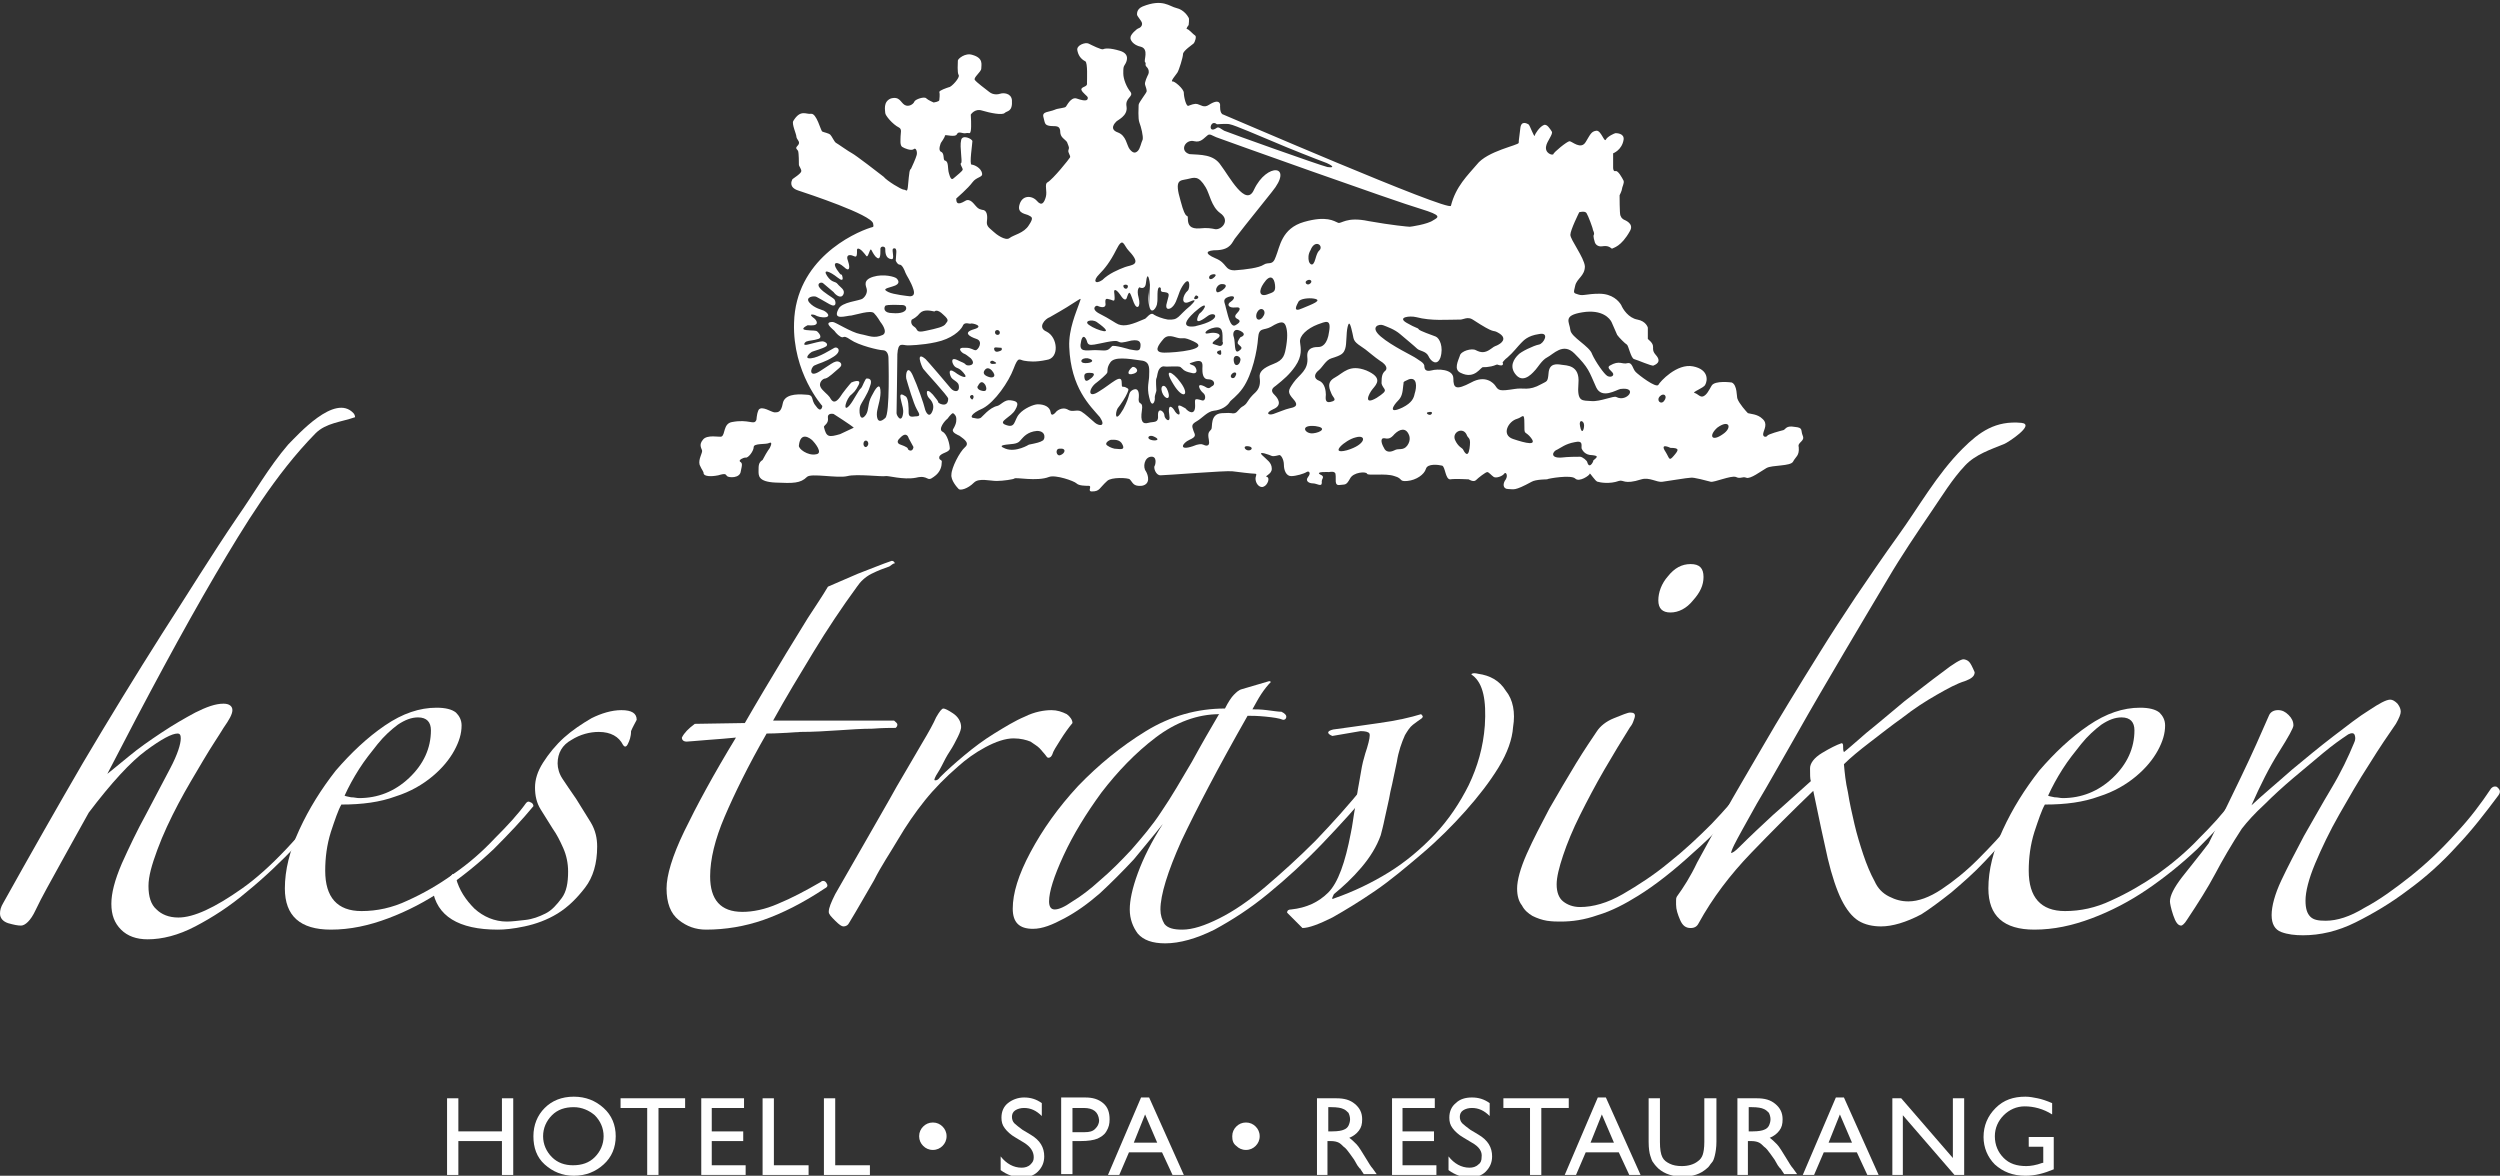 <svg xmlns="http://www.w3.org/2000/svg" xmlns:xlink="http://www.w3.org/1999/xlink" id="Lager_1" x="0px" y="0px" viewBox="0 0 309.8 145.7" style="enable-background:new 0 0 309.8 145.7;" xml:space="preserve"><rect x="0" y="0" width="309.8" height="145.7" fill="#333333" stroke="none"/><style type="text/css">	.Böjd_x0020_grön{fill:url(#SVGID_1_);stroke:#FFFFFF;stroke-width:0.25;stroke-miterlimit:1;}	.st0{fill:#FFFFFF;}</style><linearGradient id="SVGID_1_" gradientUnits="userSpaceOnUse" x1="-147.476" y1="556.724" x2="-146.769" y2="556.017">	<stop offset="0" style="stop-color:#259E2E"></stop>	<stop offset="0.983" style="stop-color:#1C381D"></stop></linearGradient><g>	<path class="st0" d="M142.4,37.9c0,0,0-1.4,0-2.1C142.4,36.4,142.2,36.9,142.4,37.9z"></path>	<path class="st0" d="M223.4,54c-0.3-0.7,0.1-1-1-1.1c-1.1-0.2-1.1,0.3-1.4,0.4c-0.4,0.1-1.9,0.5-2,0.7c-0.1,0.2-0.6,0.2-0.5-0.3  c0.1-0.5,0.6-1.2-0.1-1.8c-0.6-0.6-1.5-0.6-1.8-0.7c-0.2-0.2-1.1-1.2-1.3-1.8c-0.1-0.2,0-1.7-0.7-2c0,0-2.1-0.3-2.5,0.4  c-0.4,0.7-0.6,1.1-1,1.3c-0.4,0.2-0.7-0.3-1.1-0.4c-0.4-0.1,1.1-0.6,1.3-1c0.3-0.5,0.5-1.9-1.5-2.3c-2-0.4-4.1,1.9-4.3,2.3  c-0.3,0.4-2.4-1.2-2.8-1.6c-0.4-0.4-0.4-1.2-1-1.1c-0.7,0.2-1-0.4-2.2,0.3c-0.5,0.3,0.3,0.7,0.4,1c0.1,0.3-0.3,0.5-0.7,0.3  c-0.4-0.2-1.5-1.8-1.9-2.7c-0.3-1-2.6-2.1-2.7-3c-0.1-1-1-1.8,1.5-2.2c2.5-0.4,3.4,0.8,3.6,1.2c0.2,0.4,0.5,1.2,0.7,1.6  c0.2,0.3,1,1.1,1.2,1.2c0.2,0.1,0.5,1.7,0.9,1.8c0.4,0.1,2.2,0.9,2.4,0.8c0.2-0.1,1.1-0.4,0.3-1.3c-0.8-0.9,0.2-1-1-2v-1.4  c0,0-0.2-0.8-1.3-1c-1.1-0.2-1.8-1.3-2-1.8c-0.3-0.5-1.1-1.4-2.7-1.4c-1.6,0-2,0.3-2.6,0.1c-0.7-0.2-0.6-0.2-0.4-1.1  c0.2-0.9,1.2-1.2,1.2-2.4c-0.1-1.1-1.8-3.3-1.8-3.9c0-0.6,1.1-2.8,1.1-2.8s0.7-0.2,0.9,0.1c0.2,0.3,0.8,1.9,0.8,2.1  c0.1,0.2,0.2,0.5,0.1,0.6c-0.1,0.2,0.1,0.8,0.1,0.8s0.1,0.8,1.1,0.6c0.8-0.1,1,0.4,1.1,0.3c0.1-0.1,1.1-0.2,2.2-2.2  c0.5-0.9-0.6-1.3-0.8-1.4c-0.3-0.2-0.3-0.3-0.4-0.5c-0.1-0.2-0.1-2.5-0.1-2.5s0.3-0.6,0.3-0.8c0-0.2,0.3-0.7,0.2-1  c-0.2-0.4-0.7-1.3-1-1.2c-0.3,0.1-0.3-0.4-0.3-0.4l0-1.8c0,0,1.1-0.4,1.3-1.7c0.1-0.8-0.9-0.8-1-0.8c-0.1,0-1,0.4-1.2,0.8  c-0.2,0.4-0.6-1.2-1.2-1.1c-0.6,0.1-0.7,0.4-1.3,1.4c-0.6,1-1.7-0.1-2-0.1c-0.3,0-2,1.4-2,1.6c-0.1,0.2-1.1-0.1-0.9-1  c0.1-0.6,0.9-1.5,0.7-1.8c-0.2-0.3-0.6-1-1-0.8c-0.5,0.2-1.1,1.1-1.1,1.3c-0.1,0.3-0.6-1.3-0.8-1.4c-0.2-0.1-0.9-0.5-1,0.5  c-0.1,1-0.2,1.4-0.2,1.8c0,0.3-3.9,1-5.2,2.7c-1.1,1.3-2.6,2.7-3.2,5.1c-0.2,0.8-27.9-11.2-28.2-11.3c-0.5-0.1-0.4-1.2-0.4-1.2  s0-0.9-1.4,0c-0.6,0.4-1,0-1.4-0.1c-0.4-0.1-0.8,0.1-1.1,0.2c-0.3,0.2-0.6-1.1-0.6-1.6c0-0.5-1.2-1.5-1.4-1.4  c-0.3,0,0.4-0.8,0.6-1.1c0.2-0.3,0.7-1.9,0.7-2.3c0-0.4,1.2-1.2,1.3-1.3c0.2-0.2,0.4-0.9,0.2-1c-0.2-0.1-0.8-0.8-1-0.8  c-0.2,0,0.2-0.5,0.2-0.5s0.1-0.8,0-0.9c-0.1-0.2-0.6-1-1.5-1.2c-0.9-0.2-1.7-1.2-4.2-0.2c-0.7,0.3-0.7,0.8-0.7,1s0.5,0.7,0.6,1  c0.1,0.3-0.1,0.6-0.4,0.7c-0.3,0.1-1,0.8-1,1.1c-0.1,0.3,0.3,1,1.3,1.2c1,0.3,0.3,1.7,0.5,1.9c0.2,0.2-0.1,0.3,0.2,0.6  c0.3,0.3,0.3,0.7,0.2,0.9c-0.1,0.2-0.5,1-0.4,1.3c0.1,0.3,0.2,0.6,0.2,0.8c0,0.2-1,1.4-1,1.7s-0.1,1.7,0.1,2.2  c0.2,0.5,0.5,1.7,0.4,2.1c-0.2,0.4-0.3,1.1-0.6,1.4c-0.3,0.3-0.6,0.3-1-0.2c-0.4-0.5-0.4-1.7-1.5-2.1c-1.1-0.4-0.3-1.2-0.2-1.3  c0.1-0.2,1.5-0.7,1.3-1.9c-0.2-1.1,0.9-1.2,0.5-1.8c-0.5-0.6-0.9-1.6-0.9-2.3c0-0.7,0-0.8,0.2-1.1c0.2-0.3,0.7-1.3-0.6-1.7  c-1.3-0.4-1.9-0.3-2.1-0.2c-0.2,0.1-1.4-0.5-1.8-0.7c-0.4-0.2-1.5,0.2-1.4,0.8c0.1,0.6,0.4,1.1,1,1.4c0.3,0.2,0.2,2.2,0.2,2.7  c0.1,0.5-0.7,0.4-0.7,0.8c0.1,0.4,0.8,0.8,0.8,1c0,0.2,0,0.6-1.4,0.1c-0.7-0.2-1.2,0.9-1.3,1c-0.1,0.2-1,0.2-1.4,0.4  c-0.7,0.3-1.6,0.2-1.4,0.9c0.2,0.7,0.1,1,0.8,1.1c0.7,0.1,1.3-0.2,1.3,0.9c0.1,0.7,0.8,0.8,0.9,1.3c0.2,0.5,0.2,0.5,0.1,0.8  c-0.1,0.3,0.3,0.7,0.2,0.9c-0.1,0.2-2.1,2.7-2.8,3.1c-0.4,0.2,0,1.1-0.2,1.8c-0.2,0.7-0.5,1.2-1.1,0.5c-0.6-0.7-1.9-0.8-2.2,0.6  c-0.2,1,0.9,1,1.2,1.2c0.4,0.2,0.6,0.3,0,1.2c-0.6,1-1.9,1.2-2.4,1.6c-0.5,0.4-1.7-0.5-2-0.8c-0.4-0.4-0.9-0.6-0.8-1.3  c0.1-0.7,0-1.4-0.6-1.4c-0.5-0.1-0.6-0.3-0.8-0.5c-0.2-0.2-0.7-1-1.3-0.6c-1,0.6-1.1,0.2-1.1-0.3c0,0,1.5-1.3,2-2  c0.5-0.7,1.3-0.6,1.2-1.1c-0.1-0.7-1-1.1-1.3-1.1c-0.3,0,0.1-2.6,0.1-2.9c0-0.3-1.3-0.9-1.4-0.1c-0.2,0.8,0.2,2.7,0,2.8  c-0.2,0.1,0.2,0.6,0.2,0.8c0,0.2-0.7,0.7-0.9,0.9c-0.3,0.2-0.5,0.7-0.8-0.4c-0.2-0.6,0-1.5-0.5-1.6c-0.3-0.1,0-0.9-0.5-1.1  c-0.4-0.2,0-1.1,0-1.1s0.5-0.7,0.5-0.9c0-0.2,1.3,0.3,1.5-0.2c0.2-0.4,0.7,0,1.1-0.1c0.4-0.1,0.5,0.2,0.6-0.3c0.1-0.5,0-2,0-2  s0.5-0.8,1.4-0.5c1,0.3,2.5,0.6,2.8,0.3c0.3-0.3,1-0.1,0.9-1.6c-0.1-0.9-1.1-0.9-1.4-0.8c-0.3,0.1-0.9,0.2-1.4-0.2  c-0.5-0.4-1.6-1.2-1.8-1.5c-0.2-0.3,0.8-1,0.8-1.4c0-0.5,0.3-1.3-1.1-1.7c-0.9-0.3-1.8,0.5-1.8,0.7c0,0.3-0.1,1.5,0.1,1.8  c0.2,0.3-0.9,1.5-1.2,1.5c-0.3,0.1-1.2,0.4-1.2,0.6c0.1,0.3,0,0.9,0,1c0,0.2-0.7,0.3-0.7,0.3s-0.7-0.3-0.9-0.5  c-0.2-0.3-1.4,0.1-1.5,0.4c-0.1,0.3-0.7,0.7-1.2,0.4c-0.5-0.3-0.6-1.1-1.7-0.8c-1,0.4-0.7,1.5-0.7,1.8c0,0.3,0.9,1.4,1.7,1.8  c0.4,0.2,0.2,0.7,0.2,1.1c0,0.4-0.1,1.1,0.2,1.3c0.3,0.2,1.1,0.5,1.4,0.3c0.3-0.3,0.5,0.3,0.4,0.7c-0.1,0.4-0.6,1.5-0.7,1.7  c-0.2,0.2-0.2,0.2-0.4,2.3c-0.1,0.7-0.2,0.3-0.5,0.3c-0.3,0-2.1-1.1-2.5-1.6c-0.5-0.4-3.5-2.7-3.9-2.9c-0.4-0.2-1.8-1.2-2-1.3  c-0.2-0.1-0.5-0.8-0.7-1c-0.2-0.2-0.8-0.3-1-0.4c-0.2-0.1-0.7-2.3-1.4-2.2c-0.6,0.1-1.3-0.6-2.2,0.9c-0.2,0.4,0.4,1.6,0.4,2  c0.1,0.4,0.6,0.6,0.1,1.1c-0.3,0.3,0,0.4,0.1,0.6c0.1,0.3,0.1,1.5,0.1,1.7c0,0.2,0.3,0.5,0.3,0.8c0,0.3-1,0.9-1.1,1  c-0.1,0.2-0.5,1,0.7,1.4c1.2,0.4,9.1,3,9.3,4.1c0.1,0.5,0,0.4-0.3,0.5c-2.2,0.7-9.3,4-9.5,11.8c-0.2,6.2,3.5,10.3,3.5,10.3  c0,0.2-0.2,0.9-0.8,0c-0.7-0.8-0.1-1.4-1.3-1.4c-1.2-0.1-2.6,0-2.8,1.1c-0.2,1.1-0.6,1.1-1,1.1c-0.4,0-1.6-0.9-2-0.3  c-0.3,0.7-0.2,1.2-0.3,1.3c-0.3,0.6-0.9-0.2-3,0.2c-1.1,0.2-0.8,1.6-1.3,1.8c-0.2,0.1-1.8-0.3-2.3,0.4c-0.5,0.6-0.2,1-0.1,1.3  c0.1,0.3-0.5,1.1-0.3,1.8c0.3,0.7,0.5,0.8,0.5,1.1c0.1,0.3,0.8,0.4,1.8,0.2c1-0.3,0.9-0.1,1.1,0.1c0.2,0.2,1.6,0.3,1.7-0.6  c0.2-0.9,0.2-1-0.1-1.2c-0.2-0.2,0.4-0.5,0.7-0.5c0.3,0.1,1-0.8,1-1.3c0-0.5,1.5-0.3,1.9-0.5c0.4-0.2,0.3,0.2,0.1,0.6  c-0.3,0.4-0.7,1.1-0.9,1.5C94,57.3,94,57.7,94,58.3c0,0.6-0.1,1.4,2.1,1.5c2.2,0.1,3.1,0.1,3.9-0.7c0.5-0.5,3.8,0.2,5-0.1  c1.1-0.3,4.4,0.1,4.7,0c0.3-0.1,2.2,0.5,3.8,0.2c1.6-0.4,1.3,0.6,2.2-0.1c0.9-0.6,1-1.4,1-1.8c0.1-0.4-0.4-0.2-0.3-0.7  c0.2-0.5,1.2-0.5,1.3-1c0-0.5-0.3-1.8-0.9-2.1c-0.6-0.3,0.3-1.4,0.6-1.6c0,0,0.5-0.7,0.7-0.7c0.2,0.1,0.4,0.4,0.4,0.6  c0,0.2,0.1,0.6-0.4,1.4c-0.2,0.4,0.6,0.7,0.8,0.8c0.2,0.2,1.4,0.8,0.7,1.4c-0.7,0.6-1.7,2.6-1.7,3.4c-0.1,0.7,0.7,1.6,0.9,1.8  c0.2,0.2,1.1,0,1.9-0.8c0.6-0.6,2-0.2,2.8-0.2c0.8,0,2.1-0.2,2.2-0.3c0.1-0.2,2.8,0.4,4.3-0.2c0.8-0.3,3.1,0.5,3.4,0.8  c0.3,0.3,1.1,0.3,1.5,0.3c0.5,0-0.2,0.7,0.4,0.7c1,0,0.9-0.4,1.9-1.3c0.5-0.5,2.6-0.4,2.8-0.2c0.4,0.4,0.4,0.9,1.5,0.8  c1.1-0.2,0.8-1.3,0.5-1.8c-0.4-0.5-0.2-1.7,0.6-1.8c0.8-0.1,0.6,0.9,0.5,1.1c-0.2,0.2,0.1,1.2,0.7,1.2c0.7,0,8.1-0.6,8.9-0.5  c0.8,0.1,2.4,0.3,2.8,0.3c0.4,0,0,0.3,0.1,0.8c0.1,0.6,0.6,1,1,0.8c0.5-0.2,0.8-1.1,0.4-1.2c-0.4-0.1,0.6-0.3,0.6-1  c0-0.8-0.6-1.1-1.2-1.7c-0.6-0.6,1,0,1.2,0.1c0.3,0.1,0.8-0.1,0.9-0.1c0.2-0.1,0.6,0.5,0.6,1.2c0,0.7,0.3,1.4,0.9,1.4  c0.6,0,1.6-0.3,1.9-0.5c0.3-0.2,0.6,0.1,0.2,0.6c-0.4,0.5,0.1,0.8,0.6,0.8c0.5,0,1.1,0.5,1.1-0.1c-0.1-0.5,0.5-0.7-0.2-1  c-0.7-0.4,1.1-0.3,1.1-0.3s0.8-0.2,0.8,0.3c0.1,0.5-0.2,1.4,0.5,1.3c0.7-0.1,0.8,0.1,1.3-0.8c0.4-0.8,2-0.9,2.1-0.6  c0.1,0.3,2.3-0.1,3.4,0.3c1.1,0.3,0.5,0.7,1.6,0.6c1.1-0.1,2.1-0.8,2.3-1.5c0.2-0.7,1.6-0.5,2-0.4c0.4,0.1,0.4,1.7,1,1.7  c0.6-0.1,2.3,0,2.3,0s0.6,0.4,0.9,0.1c0.3-0.3,1.2-1,1.4-1c0.2,0,0.5,0.4,0.8,0.6c0.3,0.2,1.1-0.1,1.3-0.4c0.2-0.3,0.5,0.2,0.2,0.7  c-0.4,0.5-0.4,1.2,0.3,1.2c0.7,0,0.7,0.3,2.9-0.9c0.5-0.3,1.9-0.3,1.9-0.3c0.1-0.1,3-0.6,3.5-0.1c0.5,0.5,1.8-0.4,1.8-0.6  c0-0.2,0.7,1,1,1c0.3,0.1,1.5,0.3,2.6-0.1c0.6-0.2,0.6,0.5,2.8-0.2c1-0.3,1.9,0.4,2.6,0.3c0.8-0.1,3.1-0.5,3.5-0.5  c0.3-0.1,2.1,0.4,2.5,0.5c0.4,0.1,2.5-0.8,3.1-0.6c0.6,0.3,0.8-0.1,1.3,0.1c0.5,0.2,1.8-0.8,2.5-1.2c0.7-0.4,3-0.2,3.3-0.8  c0.3-0.6,0.8-0.7,0.7-1.8C222.7,54.8,223.7,54.7,223.4,54z M101.1,56.3c-1,0.2-2.2-0.7-2.1-1.1c0.2-1.8,1.4-0.9,1.7-0.6  C100.9,54.8,102.1,56.2,101.1,56.3z M150.8,15.4c0,0,1.3-0.1,1.6,0c0.6,0.1,3.8,1.5,5.5,2.2c1.6,0.7,5.4,2.2,6.5,2.6  c1.1,0.5,0.7,0.6,0.1,0.5c-0.9-0.2-12.1-4.2-12.8-4.5c-0.4-0.2-0.7-0.6-1-0.3C149.6,16.6,150,14.7,150.8,15.4z M148,17.5  c0.8,0.2,1.2-0.4,1.6-0.7c0.3-0.3,0.6,0,1.1,0.2c0.5,0.2,22.3,8,25.4,8.9c2.6,0.8,2.2,1,1.5,1.4c-0.7,0.5-2.8,0.8-2.9,0.8  c-0.2,0-2.3-0.2-5.1-0.7c-2.8-0.6-3.4,0.4-3.8,0.2c-0.5-0.2-1.4-0.9-4.2-0.1c-2.8,0.8-3,3.1-3.5,4.3c-0.4,1.2-0.9,0.6-1.5,1  c-0.6,0.4-2.2,0.6-3.6,0.7c-1.3,0-0.9-0.9-2.4-1.5c-1.4-0.6-1.2-1,0.3-1c1.6-0.1,1.8-1,2.1-1.4c0.3-0.4,1.7-2.2,4.6-5.8  c2.8-3.4-0.6-3.7-2.2-0.3c-1,2.3-3.1-1.7-4.1-3c-0.9-1.4-2.5-1.3-3.9-1.4C146.1,18.7,146.9,17.2,148,17.5z M162.8,37  c1.2,0.2-0.2,0.7-1.4,1.2c-1.3,0.6-0.7-0.4-0.5-0.8C161.1,37,162.2,36.9,162.8,37z M161.9,34.8c0.4-0.3,0.8,0,0.5,0.3  C162,35.5,161.6,35,161.9,34.8z M163,32.1c-0.3,1.1-0.7,0.6-0.8,0.3c-0.1-0.4-0.1-0.9,0.2-1.4c0.5-1.3,1.5-0.7,1.2-0.1  C163.5,31.1,163.3,31,163,32.1z M156.6,35.1c0.8-1.2,1.3-0.7,1.4,0.2c0.1,0.9-0.2,0.9-1,1.2C156.1,36.8,155.9,36.1,156.6,35.1z   M156.6,39.1c-0.4,0.8-1.1,0.6-0.9-0.2C156.1,37.8,157,38.4,156.6,39.1z M153.5,42.7c0.3,0.3,0.6,0.4,0,0.8  c-0.6,0.4-0.4-1.1-0.6-1.7c-0.2-0.5,0-1.2,0.8-0.8c0.8,0.4,0.3,0.7,0,0.8C153.5,42.1,153.2,42.5,153.5,42.7z M150.9,42.8  c-0.5-0.2-1.1-0.1-0.1-0.8c0.9-0.6-0.2-0.9-1-0.7c-0.8,0.2-0.4-0.5,0.7-0.7c1.1-0.2,1,0.6,1,1.8C151.6,42.3,151.6,43.1,150.9,42.8z   M151,43.9c-0.2-0.1-0.4-0.4,0.3-0.5C151.3,43.5,151.5,44.2,151,43.9z M148.2,40.4c0.2,0-2.7,0.6-0.2-1.7c1.9-1.7,1.4-0.4,0.6,0.2  c0,0-1,1.8,1,0.3C150.6,38.4,151.7,39.6,148.2,40.4z M144.3,43.7c-1.5,0-0.7-1-0.2-1.6c0.6-0.8,1.4-0.3,2-0.2  c0.6,0.1,0.5-0.2,1.8,0.4C150.1,43.3,145.7,43.7,144.3,43.7z M148.2,36.6c0,0,0.5,0.1,0.2,0.4C148,37.2,147.8,37,148.2,36.6z   M150,34.1c0.3-0.2,1.1-0.2,0.3,0.4C149.8,34.8,149.7,34.3,150,34.1z M150.8,36.2c-0.3-0.3,0.1-1,0.6-1  C152.7,35.2,151.1,36.4,150.8,36.2z M152.2,36.8c0.9-0.3,0.9,0.2,0.3,0.6c-0.5,0.3-0.3,0.8,0.6,0.7c0.9-0.1,0.4,0.5,0.2,0.7  c-0.2,0.2-0.4,0.5,0,0.7c0.4,0.2,0.5,0.4-0.2,0.8c-0.7,0.4-1-1.6-1.2-2.2C151.8,37.5,151.4,37.1,152.2,36.8z M152.6,46.4  c0.3-0.4,0.8-0.3,0.5,0.2C152.9,47.1,152.3,46.8,152.6,46.4z M152.9,44.8c-0.2-1.1,1-0.7,0.8-0.1C153.6,45.3,153,45.5,152.9,44.8z   M147.1,22.2c0.9-0.2,1.4-0.5,2.3,1c0.5,0.8,0.7,2.4,1.8,3.2c1.3,0.9,0.2,2.1-0.6,2c-0.5-0.1-1-0.2-1.9-0.1  c-1.2,0.1-1.5-0.4-1.5-1.2c0-0.8-0.2,0.5-0.9-2.2C145.5,22.2,146.2,22.4,147.1,22.2z M136.2,34c0.7-0.7,1.4-1.6,2.1-3  c0.9-1.8,0.9-0.6,1.6,0.1c1.7,1.8,0.3,1.7-0.5,2c-0.8,0.3-2,0.8-2.8,1.6C135.7,35.3,135.4,34.8,136.2,34z M139.7,35.7  c-0.2,0.2-0.5,0-0.5-0.3C139.3,35.2,140,35.2,139.7,35.7z M136,37.9c0.2,0.1,1,0.4,1-0.2c-0.1-0.8,0.1-0.7,0.5-0.6  c0.5,0.1,0.7,0.5,0.6-0.6c-0.2-1.1,0.5-0.3,0.7,0c0.2,0.3,0.7,1.1,0.9,0.2c0.3-0.9,0.4-0.2,0.8,0.8c0.4,1,0.9,0.5,0.6-0.6  c-0.3-1.1,0.1-1.3,0.1-1.3s0.7,0.4,0.8-0.5c0.2-1.9,0.5-0.1,0.5,0.2c0-0.1,0-0.1,0,0l-0.1,2.5c0.2,1.4,1,0.3,1-0.3  c0.1-0.4-0.1-1.9,0.3-1.9c0.4,0.1-0.2,0.6,0.6,0.6c0.8,0.1,0.5,0.4,0.3,1.3c-0.3,0.9,0.3,1,0.8,0.4c0.5-0.6,0.6-1.6,1.1-2.4  c1-1.6,1,0.2,0.7,0.5c-0.7,0.6-0.9,1.9,0.2,1.4c1.1-0.5,0.5,0.1,0.1,0.5c-1.6,1.3-1.4,1.8-2.8,1.7c-0.6-0.1-1.4-0.4-1.7-0.6  c-0.4-0.4-0.9,0.4-1.1,0.5c-1.6,0.7-2.5,1-3.3,0.7c-0.3-0.1-1.1-0.7-2.3-1.3C135.1,38.3,135.8,37.8,136,37.9z M135.9,39.9  c2.7,1.9-0.1,1-0.9,0.4C134.2,39.8,135.3,39.5,135.9,39.9z M133.9,42.7c0.2-1.6,0.7-0.8,0.8-0.4c0.1,0.4,0.3,0.5,0.9,0.4  c0.7-0.1,2.5-0.6,2.9-0.4c0.4,0.2,0.5,0.2,1.7-0.1c1.2-0.2,1.2,0.4,1.1,0.9c-0.1,0.5-0.6,0.3-1.3,0.2c0,0-2-0.6-2.2-0.4  c-0.5,0.5-0.5,0.6-1.7,0.5C135,43.3,133.8,43.8,133.9,42.7z M135,46.2c0.5,0,0.8,0.1,0.3,0.6c-0.6,0.5-0.8,0.5-0.9,0.1  C134.3,46.4,134.4,46.2,135,46.2z M134.8,44.4c0.9,0.2,0.6,0.6-0.3,0.6C133.7,45,133.9,44.3,134.8,44.4z M123.6,40.9  c0.1,0,0.3,0.1,0.3,0.3c0,0.2-0.1,0.3-0.3,0.3c-0.1,0-0.3-0.1-0.3-0.3C123.3,41,123.4,40.9,123.6,40.9z M124.1,43.1  c0,0,0.2,0.3-0.2,0.4c0,0-0.6,0.3-0.7-0.2C123.1,42.9,123.6,43.1,124.1,43.1z M123,44.7c0,0,1,0.4,0,0.4  C122.6,45.1,122.6,44.7,123,44.7z M122,45.9c0.2-0.3,0.5-0.4,0.9,0c0.7,0.8,0.1,1-0.4,0.8C121.9,46.5,121.8,46.2,122,45.9z   M122.1,47.7c0,0,0.5,1-0.5,0.7c-0.4-0.1-0.6-0.4-0.4-0.6C121.4,47.4,121.7,47.1,122.1,47.7z M114,38.8c0.5-0.5,1.3-0.3,1.8-0.2  c0,0,0.3-0.4,1.1,0.4c0.8,0.7,0.5,0.8,0.3,1.1c-0.2,0.4-1.1,0.6-2.5,0.9c-1.3,0.3-0.9-0.2-1.4-0.5c-0.5-0.3-0.4-0.8-0.3-0.9  C113.2,39.5,113.6,39.3,114,38.8z M104.1,53.8c-1.4,0.4-1.7,0.4-2-0.9c0-0.2,0.6-0.4,0.5-1.1c-0.1-0.7,0.7-0.5,0.7-0.5  s2.2,1.4,2.5,1.7L104.1,53.8z M107.3,55.4c-0.2,0-0.3-0.2-0.3-0.4c0-0.2,0.1-0.4,0.3-0.4c0.2,0,0.3,0.2,0.3,0.4  C107.6,55.2,107.4,55.4,107.3,55.4z M109.7,51.8c-1.1,1-1.1-0.4-1-0.9c0.1-0.6,0.5-1.7,0.4-2.6c-0.1-0.9-0.6-0.2-1.1,0.8  c-0.5,0.9-0.3,1.7-0.7,2.3c-0.8,1.1-0.9-0.6-0.7-1.1c0.2-0.5,0.9-1.4,1.2-2.4c0.4-1-0.2-1-0.4-1c-0.2,0-0.5,1-0.7,1.2  c-0.3,0.2-0.9,1.5-1.4,2.1c-0.5,0.6-0.6,0.3-0.5-0.1c0.1-0.4,0.4-1,0.7-1.2c0.3-0.3,0.5-0.4,0.9-1.2c0.4-0.8-0.7-0.4-0.9-0.3  c-0.2,0.2-1.1,1.3-1.4,1.8c-0.8,1.1-1.1,0.3-1.3,0c-0.2-0.3-0.9-0.8-1.1-1.2c-0.3-0.5,0.2-1.1,0.6-1.1c0.4-0.1,1.1-0.8,1.7-1.3  c0.6-0.5,0-0.9-0.4-0.8c-0.4,0.1-0.6,0.3-2,1.2c-1.4,0.9-1.2-0.4-0.7-0.7c0.6-0.3,1.3-0.4,2.4-1.1c1.1-0.7,0.5-1.3,0.1-1.1  c-0.4,0.2-1.9,1.2-2.9,1.3c-1,0.1-0.1-0.7,0.1-0.8c0.2-0.1,1.4-0.4,1.8-0.7c0.3-0.3-0.2-0.6-0.5-0.6c-0.3,0-1,0.2-1.8,0.4  c-0.8,0.2-0.3-0.4-0.1-0.4c0.2-0.1,0.8-0.1,1.4-0.3c0.6-0.2,0-0.8-0.1-0.9c-0.2-0.2-0.6-0.1-1.4-0.2c-0.9-0.1,0.2-0.6,0.2-0.6  s0.8,0.1,1-0.1c0.2-0.1,0.2-0.5-0.4-0.9c-0.6-0.5,0.3-0.3,0.4-0.2c0.2,0.1,0.7,0.3,1.3,0.2c0.6-0.2-0.1-0.7-0.3-0.8  c-0.2-0.1-1.2-0.3-1.8-1c-0.6-0.7,0.6-0.9,0.9-0.7c0.4,0.2,0.7,0.4,1.6,0.9c0.9,0.5,0.8-0.3,0.6-0.6c-0.3-0.3-1.3-0.8-1.8-1.4  c-0.5-0.6,0.2-0.8,0.4-0.6c0.2,0.2,1.1,0.9,1.3,1.1c0.2,0.3,0.9,0.9,1.2,0.3c0.3-0.6-0.4-0.9-0.7-1.3c-0.3-0.4-0.7-0.1-1.3-1  c-0.6-0.9,0.3-0.6,1.3,0.2c1,0.8,0.5-0.4,0.5-0.4s0,0.3-0.6-0.6c-0.6-0.9,0-1.1,0.9-0.3c0.6,0.6,0.8,0.2,0.5-0.7  c-0.4-1,0.4-0.8,0.6-0.7c0.3,0.1,0.5,0.3,0.5-0.5c-0.1-0.8,0.6-0.2,0.9,0.2c0.3,0.3,0.3,0.7,0.6-0.1c0.3-0.8,0.2-0.2,0.8,0.5  c0.6,0.6,0.6-0.2,0.6-0.8c-0.1-0.6,0.6-0.5,0.6-0.2c0,0.4,0,1.2,0.7,1.3c0.6,0.2,0-1.2,0.3-1.3c0.6-0.2,0.3,0.8,0.3,1.5  c0,0,0.2,0.5,0.5,0.5c0.3,0,0.6,0.7,0.7,1c0.1,0.3,0.7,1.1,1,2.1c0.3,1-0.6,0.8-0.6,0.8s-1.9-0.2-2.5-0.5c-0.6-0.3-0.6-0.4,0.5-0.7  c1.1-0.3,0.7-0.8,0.5-1c-0.2-0.2-1.6-0.6-2.9-0.2c-1.3,0.4-0.9,1.1-0.8,1.5c0.1,0.4-0.1,0.9-0.5,1.2c-0.4,0.3-2.6,0.4-3,1.3  c-0.8,1.5,1,0.8,1.6,0.8c0.6-0.1,2.4-0.7,2.8-0.3c0.4,0.4,0.8,1.1,0.8,1.1s1,1.2,0.3,1.6c-1.1,0.5-1.7,0.1-2.8-0.1  c-1.1-0.2-3.1-1.5-3.4-1.5c-1.2,0-0.1,0.8,0.2,1.1c0.2,0.3,0.7,0.8,1,0.8c0.3-0.1,0.4-0.1,1,0.3c1,0.7,3.5,1.3,4,1.3  c0.5,0,0.7,0.5,0.7,1C110.1,44.5,110.3,51.3,109.7,51.8z M109.7,37.9c0.2-0.2,1.9-0.1,1.9-0.1s0.7-0.1,0.7,0.4  c0,0.4-0.6,0.7-1.7,0.6C109.5,38.8,109.5,38.2,109.7,37.9z M112.5,55.6c0-0.2-0.9-0.5-0.9-0.5s-0.8-0.2,0-0.9c0.8-0.8,1,0.1,1,0.1  l0.6,1.1C113.1,56.1,112.5,55.8,112.5,55.6z M119.7,45.2c-0.3-0.3-0.3-0.2-1.1-0.6c-0.9-0.4-0.6,0.5-0.3,0.8  c0.3,0.3,0.5,0.1,1.1,0.8c0.7,0.8-0.2,0.6-1.1-0.1c-0.9-0.6-0.6,0.4-0.4,0.7c0.2,0.3,0.8,0.5,0.9,0.9c0.2,1-0.6,0.9-1,0.4  c-0.4-0.5-2.8-3.3-3.1-3.6c-1.3-1.1-0.5,0.9-0.3,1.2c0.2,0.3,3.1,3.4,3.1,3.7c0,1.1-1,0.7-1.2,0.5c-0.2-0.2,0.3,0.2-0.7-1  c-1-1.1-0.8,0.1-0.5,0.4c0.3,0.3,0.7,0.8,0.5,1.5c-0.4,1.2-0.9,0.3-1-0.2c-0.1-0.5-0.9-2.8-1.5-4.1c-0.6-1.3-0.9-0.3-0.8,0.4  c0.2,0.7,0.9,3.1,1.3,3.8c0.4,0.7,0.5,0.9-0.2,0.9c-0.6,0.1-0.8,0-0.8-0.5c0-0.5,0-1.8-0.4-2c-0.9-0.6-0.6,0.2-0.5,0.7  c0.1,0.5,0.3,0.9,0.2,1.5c-0.2,1.2-0.8,0.2-0.8-0.1c0-0.3,0.1-5.7,0.1-7.3c0.1-1.6,0.6-1.1,1.3-1.1c0,0,1.7,0,3.5-0.4  c1.9-0.4,3-1.4,3.3-2c0.2-0.6,0.9-0.2,1-0.3c0.1-0.1,1.8,0.3,0.4,0.7c-1.4,0.4-0.6,0.9,0.3,1.2c0.9,0.3,0.2,1.4-0.1,1.4  c-0.3,0-0.5-0.3-1.2-0.3c-1.3-0.1-0.5,0.6-0.3,0.7c0.3,0.1,0.5,0.3,0.9,0.6C121.1,45.3,119.9,45.4,119.7,45.2z M120.3,49  c0.3-0.2,0.5,0.2,0.2,0.5C120.5,49.6,120,49.2,120.3,49z M129.2,54.6c-0.3,0.2-0.7,0.3-1.7,0.5c0,0-1.6,1-2.9,0.5  c-1.3-0.5,0.4-0.5,1-0.6c0.7-0.1,0.8-0.4,1-0.6c0.2-0.2,0.7-0.9,1.9-1C129.7,53.4,129.5,54.5,129.2,54.6z M131.4,56.4  c-0.5,0.2-0.7-0.8-0.1-0.8C132.2,55.5,132,56.2,131.4,56.4z M135.7,52.4c-0.6-0.5-1.2-1.1-1.7-1.4c-0.5-0.3-1.1,0.1-1.6-0.2  c-0.8-0.5-1.5,0.2-1.5,0.2s-0.6,0.8-0.7,0.1c-0.1-0.7-0.8-1-1.6-1c-0.5,0-1.7,0.5-2.3,1.2c-0.7,0.8-0.4,1.9-1.8,1.3  c-0.8-0.4,0.8-0.9,1.3-1.8c0.6-1,0.1-1.1-0.6-1.2c-0.7-0.1-1.2,0.6-1.6,0.7c-1,0.2-1.9,1.4-2.1,1.5c-0.3,0.1-0.3,0.1-0.8,0  c-0.5,0-0.5-0.5,1.1-1.2c1.5-0.8,3.2-3.3,3.8-4.9c0.6-1.6,0.7-1.1,1.3-1c0.6,0.1,1.4,0.2,2.8-0.1c1.6-0.2,1.4-2.8,0-3.5  c-1.2-0.5-0.2-1.6,0.4-1.8c0.5-0.3,1.8-1,3-1.8c1-0.6,0.9-0.7,0.6,0.2c-0.3,0.9-1.3,3.1-1.2,5.3c0.2,5.1,2.6,7.3,3.8,8.7  C137.1,52.9,136.2,52.8,135.7,52.4z M138.1,55.6c0,0-0.5-0.1-0.9-0.4c-0.4-0.3,0.3-0.7,0.5-0.7c0.3,0,1.1-0.1,1.4,0.6  C139.5,55.9,138.6,55.6,138.1,55.6z M142.6,54.5c-0.6-0.2-0.2-0.7,0.4-0.4C143.9,54.5,143.2,54.7,142.6,54.5z M146.1,50.8  c0.3,0.9-0.3,0.6-0.6,0c-0.4-0.6-0.8-0.6-0.6,0.6c0.2,1.2-0.6,0.5-0.6,0.1c0-0.5-0.8-1.1-0.8-0.1c0.1,1.1-0.5,0.8-1.2,1  c-0.7,0.2-1-0.2-0.8-1.5c0.2-1.3-0.4-0.6-0.4-1.4c0.1-0.8,0-1.5-0.7-1.2c-0.7,0.4-0.2,0.5-1.2,2.4c-1.1,1.9-1,0.4-0.7-0.1  c0.4-0.5,1-1.4,1.2-1.9c0.2-0.5,0.2-0.5-0.2-0.7c-0.4-0.2-0.5,0.2-0.5-0.6c0-1.2-1.3,0.2-2.8,1.1c-1.5,1-1.3-0.4-0.3-1.1  c0.4-0.3,1.2-1,1.3-1.2c0.1-0.2-0.1-0.6,0.4-1.3c0.5-0.7,2-0.5,4-0.2c1,0.2,0.8,1.2,0.8,1.9c0,0.6-0.3,1.4,0,2.6  c0.3,1.5,0.8,0.6,0.7,0c0-0.2,0.2-0.7,0.2-0.8c0-0.2-0.1-1.3,0-1.5c0.1-0.2,0.1-0.5,0.2-0.8c0.1-0.4,0.4-0.7,0.7-0.7  c0.4,0.1,1.9-0.1,2.1,0.1c0.3,0.2,0.3,0.5,1.3,0.7c1,0.3,0.7-0.7,0.3-0.9c-0.4-0.2-0.9-0.2,0.2-0.5c1.1-0.3,0.9,0.5,0.9,0.9  c0,0.4,0,1.3,0.7,1.3c0.8,0,0.9,0.6,0.6,0.8c-0.4,0.2-0.4,0.5-1,0.1c-1.2-0.6-0.6,0.5-0.2,0.8c0.4,0.3,0.3,1.1-0.2,0.9  c-1-0.3-0.8-0.1-0.8,0.7c0,1.2-0.8,0.8-1.2,0.3C146.2,50.2,145.8,50,146.1,50.8z M154.6,55.8c-0.4-0.1-0.6-0.6,0.1-0.5  C155.4,55.4,155.1,55.9,154.6,55.8z M156.1,46.8c0.1,0.7,0,1.3-0.5,1.8c-1.1,1-0.9,1.3-1.5,1.7c-0.6,0.3-0.7,0.8-1.1,0.9  c-0.4,0.1-0.1-0.1-1.6,0c-1.5,0.1-1.1,1.7-1.3,2c-0.2,0.3-0.5,0.3-0.3,1.3c0.2,1-0.5,0.7-0.7,0.6c-0.2-0.1-0.6-0.1-1.3,0.2  c-1.8,0.6-1.3-0.4-0.4-0.8c0.9-0.4,0.7-0.6,0.5-1.1c-0.2-0.6-0.3-0.8,0.4-1.2c0.7-0.4,1.3-1.2,2.1-1.3c1-0.1,1.7-0.6,2-1.1  c0.1-0.2,0.9-0.7,1.6-1.7c1.2-1.7,1.8-4.7,1.9-6.2c0.1-1.4,0.7-0.9,1.6-1.4c1.3-0.8,1.6-0.6,1.8-0.2c0.2,0.5,0.3,1.2,0.1,2.5  c-0.2,1.2-0.3,1.8-1.6,2.3C156.5,45.6,156,46.1,156.1,46.8z M159.8,50.6c-0.5,0.1-1.4,0.5-2,0.7c-0.6,0.2-1.1-0.1,0-0.6  c1.2-0.5,0.5-1.4,0.2-1.7c-0.3-0.3-0.7-0.7,0.1-1.2c1-0.8,1.7-1.4,2.4-2.4c0.9-1.3,0.7-2.2,0.6-3c-0.1-0.8,0.9-1.7,2.2-2.2  c0.9-0.3,1.7-0.8,1.4,0.9c-0.2,1.6-0.9,1.9-1.3,1.9c-0.4,0-1.5,0-1.4,1.2c0.2,1.7-1,2.2-1.7,3.2c-0.7,1-0.8,1.2,0,2.1  C161.1,50.4,160.2,50.5,159.8,50.6z M162.7,53.7c-1,0.1-1.7-1.1,0.3-0.9C164.5,53,163.7,53.6,162.7,53.7z M166.9,55.8  c-2.3,0.6-0.2-1.3,1.1-1.6C169.4,53.8,169.3,55.1,166.9,55.8z M170.6,49.3c-1.7,1-1-0.5-0.5-1.1c0.5-0.6,1.3-1.4-0.8-2.3  c-2.1-0.8-2.8,0.3-3.9,0.9c-1.1,0.6-0.6,1.5-0.4,2c0.2,0.5,0.8,0.8-0.1,1c-0.8,0.2-0.6-0.6-0.6-0.9c0-0.4-0.1-1.4-0.8-1.7  c-0.8-0.3-0.6-0.9-0.1-1.3c0.5-0.4,0.9-1.3,1.6-1.5c1.3-0.4,1.5-0.6,1.7-1.2c0.2-0.6,0.1-1.9,0.3-2.7c0.2-0.9,0.4-0.1,0.6,0.8  c0.2,1,0.1,1,1.6,2c0.4,0.3,1.2,1,1.8,1.4c1,0.6,0.9,1.1,0.6,1.3c-0.3,0.3-0.4,0.6-0.4,1.5C171.4,48.4,172.3,48.2,170.6,49.3z   M174.4,55.2c-0.5,0.7-1.1,0.3-1.6,0.6c-0.6,0.3-1.1,0.2-1.3-0.3c-0.3-0.5-0.5-1.2,0-1.2c0.5,0.1,0.8,0.1,1.3-0.5  c0.6-0.6,1.4-0.9,1.8,0.1C174.6,53.9,174.9,54.5,174.4,55.2z M175.3,48.8c-0.1,0.5-0.3,1.1-1.5,1.7c-1.9,0.9-1.1-0.3-0.6-0.8  c0.5-0.5,0.6-0.9,0.7-2c0.1-0.4-0.2-0.3,0.7-0.7C175.6,46.7,175.6,47.9,175.3,48.8z M177.4,51.3c-0.2,0.3-0.8-0.1-0.5-0.2  C177.2,51,177.6,51,177.4,51.3z M182.1,55.6c-0.2,1.3-0.7,0.3-0.8,0.1c-0.1-0.2-0.6-0.3-1-1.2c-0.4-1,1.1-1.7,1.5-0.5  C182,54.4,182.3,54.2,182.1,55.6z M187.5,54.4c-1.5-0.5-0.6-2.2,0.5-2.5c0.7-0.2,0.9-0.9,0.9,0.6c0,1.4,0,0.9,0.6,1.5  C190.8,55.4,189,54.9,187.5,54.4z M197.4,57.1c0.2-0.2-0.4,1.2-0.7,0.2c0-0.2-0.6-0.7-0.9-0.7c-0.4,0-1.5,0-2.3,0.1  c-1.5,0.1-1.1-0.8-0.5-1c0.4-0.2,1-0.7,2.1-0.9c1.2-0.3,0.8,0.5,0.9,0.8c0.1,0.2,0.4,0.8,1.3,0.8C198.1,56.5,198,56.6,197.4,57.1z   M196.3,52.7c0,0.6-0.3,1.2-0.5,0.1C195.6,51.9,196.3,52.1,196.3,52.7z M200.3,49.2c-0.3-0.2-2,0.6-3.1,0.5  c-1.1-0.1-1.8,0.2-1.6-2.2c0.2-2.3-1.5-2.2-2.1-2.3c-0.6-0.1-1.5-0.2-1.6,1c-0.1,1.2-0.2,1-0.9,1.4c-1.6,0.9-2.2,0.4-3.3,0.6  c-1.9,0.3-2,0.2-2.4-0.4c-0.2-0.3-1.2-1.4-3-0.4c-1.9,1-2.2,0.7-2.2-0.5c0-1.2-2-1.2-2.7-1c-0.8,0.2-0.9-0.2-0.9-0.6  c-0.1-0.4-0.6-0.6-1-0.9c-0.4-0.3-3-1.5-4.4-2.7c-1.4-1.2-0.2-1.6,0.3-1.4c0.5,0.2,1.4,0.5,2.1,1.1c0.7,0.6,1.8,1.5,2.1,1.8  c0.3,0.3,1.1,0.3,1.4,0.9c0.3,0.7,1.1,1.3,1.5,0.2c0.4-1.3-0.1-2.4-0.6-2.6c-0.5-0.2-2-0.7-2.1-0.9c-0.1-0.2-0.3-0.1-1.5-0.8  c-1.2-0.7,0.4-0.9,1.2-0.7c1.9,0.5,3.8,0.3,5.5,0.3c0.3,0,0.9-0.4,1.5,0c2.9,1.9,2.4,1.2,3.1,1.6c1.5,0.8,0.1,1.5,0.1,1.5  c-0.3,0.2-0.4,0.1-0.9,0.5c-0.8,0.6-1.3,0.5-1.9,0.2c-0.5-0.3-1.9,0.1-2,0.7c-0.2,0.6-0.8,1.7,0.1,2.1c1.8,0.9,2.5-0.8,2.8-0.7  c0.3,0,0.5,0,1-0.1c0.5-0.1,0.7-0.3,0.8-0.2c0.9,0.3,0.6-0.3,0.6-0.3s0.3-0.4,0.6-0.6c0.7-0.6,1.3-1.4,1.7-1.8  c0.3-0.3,0.8-0.9,2.2-1.1c1.4-0.3,0.6,1.2,0,1.3c-0.6,0.1-2.3,0.9-2.6,1.3c-0.4,0.4-1.2,1.4-0.2,2.5c1,1.1,2.2-0.5,2.4-0.7  c0.2-0.2,0.8-1.2,1.4-1.5c0.8-0.4,2-1.9,3.4-0.5c1.8,1.8,1.8,2.2,2.7,4.2c0.7,1.5,2.5,0.3,3,0.2C203.1,47.9,201.6,49.9,200.3,49.2z   M205.7,49.1c0.5-0.5,1,0,0.5,0.6C205.8,50.2,205.2,49.6,205.7,49.1z M207.4,56.5c-0.6,0.7-0.5,0.3-1-0.5c-0.8-1.2,0.6-0.5,0.6-0.5  C208.2,55.5,208,55.8,207.4,56.5z M213.5,53.8c-1.4,1-1.8,0.2-0.7-0.8C214.3,51.9,214.7,53,213.5,53.8z"></path>	<path class="st0" d="M140.3,45.5c-0.6,0.5-0.7,1.1,0.2,0.8C141.4,46,140.6,45.3,140.3,45.5z"></path>	<path class="st0" d="M144,48.6c0.3,0.9,1.2,1.1,0.7-0.2C144.4,47.5,143.7,47.7,144,48.6z"></path>	<path class="st0" d="M146.3,47.4c-1-1.4-2.2-1.9-0.9,0.2C146.6,49.6,147.5,49,146.3,47.4z"></path></g><g>	<path class="st0" d="M43.8,51.2c0.1,0.1,0.2,0.3,0.2,0.5c-1.7,0.6-3.6,0.7-4.9,2c-5,5.1-8.8,11.4-12.4,17.5  c-4.1,7-8.5,15.2-13.4,24.7c0.6-0.5,1.5-1.2,2.7-2.2c1.2-1,2.5-1.9,4-2.9c1.5-1,2.9-1.8,4.2-2.5c1.4-0.7,2.5-1.1,3.5-1.1  c0.7,0,1.1,0.3,1.1,0.8c0,0.5-0.4,1.2-1.1,2.2c-0.6,1-1.5,2.3-2.5,4c-1,1.7-2.1,3.5-3.1,5.4c-1,1.9-1.9,3.8-2.6,5.7  c-0.7,1.9-1.1,3.3-1.1,4.5c0,1.3,0.3,2.3,1,2.9c0.6,0.6,1.5,1,2.7,1c1.9,0,4.5-1.2,7.9-3.6c3.4-2.4,7.3-6.5,11.6-12.3  c0.2-0.2,0.3-0.2,0.5-0.2c0.2,0,0.2,0.2,0.2,0.5c-1.5,2.2-3.3,4.4-5.4,6.5c-2.1,2.2-4.2,4.2-6.3,5.9c-2.1,1.8-4.3,3.2-6.4,4.3  c-2.1,1.1-4.1,1.6-5.9,1.6c-1.4,0-2.5-0.4-3.3-1.2c-0.8-0.8-1.2-1.8-1.2-3.2c0-1.3,0.4-2.9,1.3-5c0.9-2,1.9-4.1,3-6.1  c1.1-2.1,2.1-4,3-5.7c0.9-1.7,1.3-3,1.3-3.7c0-0.4-0.1-0.6-0.4-0.6c-0.7,0-2,0.7-3.9,2.1c-1.9,1.4-4.3,4-7.1,7.7  c-1.1,2-2.3,4.1-3.5,6.3c-1.2,2.2-2.3,4.1-3.1,5.8c-0.6,1.3-1.3,1.9-1.8,1.9c-0.4,0-0.9-0.1-1.6-0.3c-0.6-0.2-1-0.6-1-1.2  c0-0.4,0.1-0.8,0.4-1.3c3.4-6.1,6.7-11.9,9.9-17.4c3.2-5.4,6.5-10.8,9.8-16c3.1-4.8,6.1-9.7,9.3-14.4c2.1-3,3.9-6.2,6.3-9  C36.9,53.9,41.5,48.7,43.8,51.2z"></path>	<path class="st0" d="M66.1,99.9c-1.4,1.7-3,3.4-4.9,5.3c-1.9,1.8-4,3.5-6.2,5c-2.2,1.5-4.5,2.7-6.9,3.6c-2.4,0.9-4.7,1.4-7.1,1.4  c-3.8,0-5.7-1.7-5.7-5.1c0-2.3,0.6-4.7,1.8-7.3c1.2-2.6,2.7-5,4.5-7.3c1.9-2.2,3.9-4.1,6.1-5.6c2.2-1.5,4.3-2.2,6.4-2.2  c1.1,0,1.9,0.2,2.4,0.6c0.4,0.4,0.7,0.9,0.7,1.6c0,1-0.3,2-0.9,3.1c-0.6,1.1-1.5,2.2-2.7,3.2c-1.2,1-2.7,1.9-4.6,2.5  c-1.9,0.7-4.1,1-6.7,1c-0.4,0.7-0.8,1.9-1.3,3.4c-0.5,1.6-0.7,3.2-0.7,4.8c0,3.3,1.5,5,4.5,5c1.9,0,3.8-0.4,5.7-1.3  c2-0.9,3.9-2,5.7-3.3c1.9-1.3,3.6-2.8,5.1-4.4c1.6-1.6,2.9-3,3.9-4.4c0.2-0.2,0.3-0.2,0.5-0.1C66,99.5,66.1,99.7,66.1,99.9z   M53.4,90.5c0-1-0.5-1.6-1.6-1.6c-0.8,0-1.6,0.3-2.5,0.9c-0.8,0.6-1.7,1.4-2.5,2.4c-0.8,1-1.6,2-2.3,3.1c-0.7,1.1-1.3,2.2-1.8,3.3  c0.2,0.1,0.4,0.1,0.8,0.2c0.4,0,0.7,0.1,1,0.1c2.3,0,4.4-0.8,6.2-2.5C52.5,94.7,53.4,92.7,53.4,90.5z"></path>	<path class="st0" d="M77.8,92.2c-0.2,0.4-0.4,0.4-0.6,0.1c-0.5-1-1.5-1.6-3-1.6c-1.1,0-2.3,0.3-3.4,1c-1.1,0.6-1.7,1.6-1.7,2.9  c0,0.6,0.2,1.3,0.6,1.9c0.4,0.6,1,1.5,1.7,2.5c0.6,1,1.2,1.9,1.8,2.9c0.6,1,0.8,2,0.8,3c0,2.1-0.5,3.8-1.5,5.1  c-1,1.3-2.1,2.4-3.4,3.2c-1.3,0.8-2.7,1.3-4.1,1.6c-1.4,0.3-2.5,0.4-3.3,0.4c-4.9,0-7.6-1.7-8.1-5c0.4-0.2,0.9-0.5,1.4-0.9  c0.5-0.4,0.9-0.7,1.1-1c0.2,0,0.3,0.2,0.4,0.5c0.4,1.5,1.2,2.7,2.3,3.8c1.1,1,2.5,1.6,4,1.6c0.6,0,1.4-0.1,2.3-0.2  c0.9-0.1,1.7-0.4,2.5-0.8c0.8-0.4,1.4-1.1,2-1.9c0.6-0.8,0.8-1.9,0.8-3.3c0-1-0.2-2-0.6-2.9c-0.4-0.9-0.8-1.7-1.3-2.4  c-0.5-0.8-1-1.6-1.5-2.4c-0.5-0.8-0.7-1.7-0.7-2.7c0-1,0.3-2,1-3.1c0.7-1.1,1.6-2.2,2.6-3.1c1-0.9,2.2-1.7,3.4-2.4  c1.2-0.6,2.5-1,3.7-1c1.3,0,1.9,0.4,1.9,1.2c-0.2,0.4-0.5,0.9-0.7,1.4C78.2,91.3,78,91.8,77.8,92.2z"></path>	<path class="st0" d="M110.2,70.2c-0.6,0.2-1.4,0.5-2.2,0.9c-0.8,0.4-1.4,1-1.8,1.6c-1.9,2.6-3.7,5.3-5.4,8.1  c-1.7,2.8-3.4,5.6-5,8.5h15c0.2,0.2,0.4,0.3,0.4,0.5c0,0.2-0.1,0.3-0.2,0.4c-0.6,0-1.6,0-2.9,0.1c-1.3,0-2.7,0.1-4.2,0.2  c-1.5,0.1-3.1,0.2-4.7,0.2c-1.6,0.1-3,0.2-4.2,0.2c-2.3,4-4,7.5-5.2,10.3c-1.2,2.8-1.8,5.3-1.8,7.4c0,2.9,1.3,4.4,4,4.4  c1.3,0,2.8-0.3,4.4-1c1.7-0.7,3.4-1.6,5.3-2.7c0.2-0.2,0.5-0.2,0.7,0.1c0.2,0.3,0.2,0.5-0.2,0.7c-2.7,1.8-5.3,3.1-7.6,3.9  c-2.3,0.8-4.7,1.2-7.1,1.2c-1.3,0-2.4-0.4-3.4-1.2c-1-0.8-1.5-2.1-1.5-3.9c0-1.6,0.7-4,2.2-7.1c1.5-3.1,3.6-7,6.4-11.6  c-1,0.1-2.2,0.2-3.6,0.3c-1.4,0.1-2.2,0.2-2.5,0.2c-0.4,0-0.6-0.2-0.6-0.5c0.3-0.6,0.8-1.1,1.6-1.7l6.2-0.1  c0.7-1.2,1.5-2.6,2.4-4.1c0.9-1.5,1.8-3,2.7-4.5c0.9-1.5,1.8-2.9,2.7-4.4c0.9-1.4,1.8-2.7,2.5-3.9c0.9-0.4,2.1-0.9,3.7-1.6  c1.6-0.6,3-1.2,4.2-1.6c0.2,0,0.3,0.1,0.4,0.3C110.7,69.8,110.5,70,110.2,70.2z"></path>	<path class="st0" d="M132.9,89.6c-0.5,0.6-1,1.3-1.5,2.1c-0.5,0.8-0.9,1.4-1,1.8c-0.1,0.2-0.2,0.4-0.5,0.4c-0.1,0-0.2-0.1-0.4-0.4  c-0.2-0.2-0.4-0.5-0.7-0.8c-0.3-0.3-0.7-0.5-1.1-0.8c-0.5-0.2-1.2-0.4-2.1-0.4c-1,0-2.2,0.4-3.5,1.1c-1.3,0.7-2.4,1.5-3.4,2.4  c-1.5,1.3-2.9,2.7-4.1,4.2c-1.2,1.5-2.3,3.1-3.3,4.8c-1,1.7-2.1,3.3-3,5.1c-1,1.7-2,3.5-3.1,5.3c-0.1,0.2-0.3,0.4-0.7,0.4  c-0.2,0-0.5-0.2-1-0.7c-0.5-0.5-0.8-0.8-0.8-1.1c0-0.5,0.3-1.2,0.8-2.2c1.3-2.3,2.6-4.5,3.9-6.8c1.3-2.3,2.6-4.5,3.7-6.5  c1.2-2,2.2-3.8,3.1-5.3c0.9-1.5,1.5-2.6,1.8-3.3c0.4-0.7,0.7-1.1,0.9-1.1c0.2,0,0.6,0.2,1.2,0.6c0.6,0.4,1,1,1,1.7  c0,0.2-0.1,0.6-0.4,1.2c-0.3,0.6-0.6,1.2-1,1.8c-0.4,0.6-0.7,1.2-1,1.8c-0.3,0.6-0.6,1-0.7,1.2c-0.2,0.4-0.3,0.6-0.1,0.6  c0.2,0,0.4-0.1,0.6-0.4c0.8-0.8,1.8-1.7,3-2.7c1.2-1,2.4-1.9,3.7-2.7c1.3-0.8,2.6-1.6,3.8-2.1c1.2-0.6,2.4-0.8,3.3-0.8  c0.7,0,1.3,0.2,1.9,0.5C132.6,88.8,132.9,89.2,132.9,89.6z"></path>	<path class="st0" d="M170,97.7c-1.9,2.3-3.9,4.5-6.1,6.8c-2.2,2.3-4.5,4.4-6.7,6.2c-2.3,1.9-4.5,3.3-6.7,4.5  c-2.2,1.1-4.3,1.7-6.1,1.7c-1.6,0-2.7-0.4-3.4-1.2c-0.6-0.8-1-1.8-1-3c0-1.1,0.3-2.6,1-4.5c0.7-1.9,1.7-3.9,3.1-6.1  c-1.1,1.4-2.3,2.8-3.6,4.4c-1.4,1.5-2.8,2.9-4.2,4.2c-1.5,1.3-2.9,2.3-4.4,3.1c-1.5,0.8-2.7,1.3-3.9,1.3c-1.7,0-2.5-0.8-2.5-2.5  c0-1.9,0.7-4.2,2.2-7c1.5-2.8,3.4-5.5,5.9-8.2c2.5-2.6,5.3-4.9,8.4-6.8c3.1-1.9,6.4-2.8,9.8-2.8c0.4-0.8,0.8-1.4,1.1-1.7  c0.3-0.3,0.6-0.6,1-0.7l3.4-1l0.2,0.1c-0.4,0.4-0.8,0.9-1.2,1.5c-0.4,0.6-0.7,1.2-1.1,1.9c0.4,0,1,0,1.8,0.1  c0.8,0.1,1.4,0.2,1.8,0.2c0.4,0.2,0.6,0.4,0.6,0.6c0,0.2-0.1,0.4-0.4,0.4c-0.5-0.2-1.2-0.3-2.2-0.4c-1-0.1-1.7-0.1-2.2-0.1  c-3.7,6.5-6.4,11.7-8.2,15.5c-1.7,3.8-2.6,6.7-2.6,8.5c0,0.7,0.2,1.3,0.5,1.8c0.4,0.5,1.1,0.7,2.2,0.7c1.3,0,2.8-0.5,4.6-1.4  c1.8-0.9,3.7-2.2,5.7-3.9c2-1.7,4.1-3.6,6.2-5.7c2.1-2.2,4.2-4.5,6.1-6.9c0.2-0.2,0.3-0.3,0.5-0.2C169.9,97.3,170,97.5,170,97.7z   M151.1,88.5c-2.7,0-5.4,1-7.9,2.9c-2.5,1.9-4.7,4.2-6.7,6.8c-1.9,2.6-3.5,5.2-4.7,7.8c-1.2,2.6-1.8,4.5-1.8,5.7c0,0.6,0.2,1,0.7,1  c0.5,0,1.2-0.3,2.2-1c1-0.6,2.2-1.5,3.4-2.6c1.3-1.1,2.6-2.4,3.9-3.8c1.3-1.5,2.6-3,3.7-4.7c1.3-1.9,2.5-4,3.8-6.2  c1.2-2.2,2.3-4.1,3.3-5.8L151.1,88.5z"></path>	<path class="st0" d="M187.5,90.1c-0.1,1.5-0.7,3.2-1.8,5c-1.1,1.8-2.5,3.6-4.1,5.4c-1.6,1.8-3.4,3.6-5.4,5.3  c-2,1.7-3.9,3.3-5.8,4.6c-1.9,1.3-3.7,2.4-5.3,3.3c-1.6,0.8-2.9,1.3-3.7,1.3l-1.9-1.9c0-0.3,0.2-0.4,0.5-0.4  c1.9-0.2,3.4-0.9,4.6-2.1c1.2-1.2,2.1-3.7,2.8-7.4c0.2-0.9,0.3-1.9,0.5-3c0.2-1.1,0.3-2.1,0.5-3.1c0.2-1,0.3-1.9,0.5-2.7  c0.2-0.8,0.4-1.4,0.5-1.7c0.3-1,0.4-1.6,0.3-1.8c-0.1-0.2-0.5-0.3-1.1-0.3l-3.5,0.6c-0.7-0.3-0.7-0.6,0.1-0.8  c1.6-0.2,3.5-0.5,5.7-0.8c2.2-0.3,3.9-0.7,5.2-1.1c0.2,0.2,0.3,0.3,0.1,0.5c-0.3,0.2-0.7,0.5-1.1,0.8c-0.4,0.3-0.7,0.8-1,1.3  c-0.4,0.9-0.8,2-1,3.3c-0.3,1.3-0.5,2.5-0.8,3.7c-0.2,1.2-0.5,2.3-0.7,3.3c-0.2,1-0.4,1.7-0.5,2.1c-0.5,1.4-1.3,2.7-2.4,4  c-1.1,1.3-2.3,2.4-3.4,3.3c-0.3,0.6-0.3,0.7,0.1,0.5c2.3-0.8,4.6-1.9,6.7-3.2c2.1-1.3,4-2.9,5.7-4.7c1.7-1.8,3.1-3.9,4.2-6.1  c1.1-2.3,1.8-4.7,2-7.4c0.2-3.1-0.2-5.2-1.5-6.2c-0.2-0.1-0.2-0.2-0.1-0.2c0.1-0.1,0.4-0.1,0.8,0c1.4,0.2,2.6,0.8,3.4,2.1  C187.5,86.7,187.8,88.3,187.5,90.1z"></path>	<path class="st0" d="M216.6,98.5c-1.9,2.5-4.2,4.9-6.7,7.1c-2.5,2.3-4.8,4.1-6.9,5.4c-1.6,1-3.3,1.9-5,2.4  c-1.7,0.6-3.2,0.8-4.6,0.8c-0.5,0-1,0-1.7-0.1c-0.6-0.1-1.2-0.3-1.8-0.6c-0.5-0.3-1-0.7-1.3-1.3c-0.4-0.5-0.6-1.2-0.6-2.1  c0-1,0.4-2.5,1.2-4.3c0.8-1.8,1.8-3.7,2.8-5.6c1.1-1.9,2.2-3.8,3.3-5.6c1.1-1.8,2-3.1,2.6-4c0.4-0.6,1.1-1.2,2.1-1.6  c1-0.4,1.7-0.7,2-0.7c0.4,0,0.6,0.1,0.6,0.4c0,0.2-0.1,0.4-0.2,0.7c-0.1,0.3-0.3,0.6-0.4,0.7c-1,1.6-2.1,3.4-3.2,5.3  c-1.1,1.9-2.1,3.8-3,5.6c-0.9,1.8-1.6,3.5-2.1,5c-0.5,1.5-0.8,2.7-0.8,3.6c0,1,0.3,1.7,0.8,2.1c0.5,0.4,1.2,0.7,2.1,0.7  c1.6,0,3.4-0.5,5.3-1.6c1.9-1.1,3.9-2.4,5.7-3.9c1.9-1.5,3.6-3.1,5.3-4.8c1.6-1.7,2.9-3.1,3.7-4.4c0.4-0.4,0.6-0.5,0.7-0.3  C216.8,97.8,216.7,98.1,216.6,98.5z M211.1,71.5c0,1-0.4,1.9-1.3,2.9c-0.8,1-1.8,1.5-2.8,1.5c-1,0-1.5-0.5-1.5-1.5  c0-1,0.4-2.1,1.2-3c0.8-1,1.7-1.5,2.8-1.5C210.6,69.9,211.1,70.4,211.1,71.5z"></path>	<path class="st0" d="M233.9,71.8c-1.6,2.7-3.4,5.7-5.4,9.1c-2,3.4-4,6.8-5.8,10c-1.9,3.3-3.5,6.2-5,8.7c-1.4,2.5-2.4,4.3-2.8,5.1  c-0.3,0.6-0.4,1-0.4,1c0.2,0,0.5-0.2,1-0.7c1.4-1.4,2.8-2.7,4.2-4c1.5-1.3,3-2.7,4.7-4.2c-0.1-0.3-0.1-0.8-0.1-1.6  c0-0.6,0.5-1.3,1.5-1.9c1-0.6,1.8-1,2.4-1.2c0.2,0,0.2,0.2,0.2,0.5c0,0.2,0,0.4,0.1,0.6c0.4-0.3,1.3-1.1,2.8-2.4  c1.5-1.2,3-2.5,4.7-3.9c1.7-1.3,3.2-2.5,4.7-3.6c1.4-1.1,2.3-1.6,2.6-1.6c0.2,0,0.5,0.1,0.7,0.3c0.2,0.2,0.4,0.6,0.7,1.3  c0,0.5-0.4,0.8-1.2,1.1c-1,0.3-2.1,0.9-3.5,1.7c-1.4,0.8-2.8,1.7-4.2,2.8c-1.4,1-2.8,2.1-4.1,3.1c-1.3,1-2.4,1.9-3.2,2.7  c0.1,1.1,0.2,2.2,0.5,3.5c0.2,1.3,0.5,2.6,0.8,3.9c0.3,1.3,0.7,2.6,1.1,3.8c0.4,1.2,0.9,2.4,1.4,3.3c0.4,0.9,1,1.5,1.8,1.9  c0.8,0.4,1.5,0.6,2.4,0.6c1.2,0,2.6-0.5,4.1-1.5c1.5-1,3-2.2,4.5-3.7c1.5-1.5,3-3.1,4.4-4.8c1.4-1.7,2.6-3.4,3.7-4.9  c0.2-0.4,0.5-0.5,0.8-0.2c0.3,0.2,0.3,0.5,0.1,0.7c-1.2,1.6-2.5,3.2-3.9,4.8c-1.4,1.6-2.8,3.1-4.2,4.6c-1.4,1.5-2.8,2.7-4.2,3.9  c-1.4,1.1-2.6,2-3.7,2.7c-1.9,1-3.6,1.5-5,1.5c-1,0-2-0.2-2.8-0.7c-0.8-0.5-1.5-1.4-2.1-2.6c-0.6-1.2-1.2-3-1.7-5.1  c-0.5-2.2-1.1-5-1.8-8.4c-2.6,2.5-5.2,5.1-7.7,7.7c-2.6,2.7-4.8,5.6-6.5,8.7c-0.2,0.4-0.5,0.6-1,0.6c-0.6,0-1-0.3-1.3-1  c-0.3-0.7-0.5-1.3-0.5-1.9c0-0.2,0-0.3,0-0.5c0-0.2,0-0.3,0.1-0.5c0.8-1.1,1.7-2.5,2.5-4.2c0.9-1.6,2-3.7,3.3-6  c1.3-2.4,3-5.2,4.9-8.5c1.9-3.3,4.3-7.2,7.1-11.7c1.3-2.1,2.8-4.4,4.4-6.8c1.7-2.5,3.4-5,5.2-7.5c2.6-3.6,4.8-7.6,8-10.8  c2.1-2.1,4.1-3.5,7.3-3.2c1.8,0.2-1.8,2.5-2.1,2.6c-1.7,0.7-3.6,1.3-4.9,2.7c-1.6,1.7-2.8,3.7-4.1,5.6  C237.5,66.1,235.6,68.9,233.9,71.8z"></path>	<path class="st0" d="M277.2,99.9c-1.4,1.7-3,3.4-4.9,5.3c-1.9,1.8-4,3.5-6.2,5c-2.2,1.5-4.5,2.7-6.9,3.6c-2.4,0.9-4.7,1.4-7.1,1.4  c-3.8,0-5.7-1.7-5.7-5.1c0-2.3,0.6-4.7,1.8-7.3c1.2-2.6,2.7-5,4.5-7.3c1.9-2.2,3.9-4.1,6.1-5.6c2.2-1.5,4.3-2.2,6.4-2.2  c1.1,0,1.9,0.2,2.4,0.6c0.4,0.4,0.7,0.9,0.7,1.6c0,1-0.3,2-0.9,3.1c-0.6,1.1-1.5,2.2-2.7,3.2c-1.2,1-2.7,1.9-4.6,2.5  c-1.9,0.7-4.1,1-6.7,1c-0.4,0.7-0.8,1.9-1.3,3.4c-0.5,1.6-0.7,3.2-0.7,4.8c0,3.3,1.5,5,4.5,5c1.9,0,3.8-0.4,5.7-1.3  c2-0.9,3.9-2,5.8-3.3c1.8-1.3,3.6-2.8,5.1-4.4c1.6-1.6,2.9-3,3.9-4.4c0.2-0.2,0.3-0.2,0.5-0.1C277.1,99.5,277.2,99.7,277.2,99.9z   M264.5,90.5c0-1-0.5-1.6-1.6-1.6c-0.8,0-1.6,0.3-2.5,0.9c-0.8,0.6-1.7,1.4-2.5,2.4c-0.8,1-1.6,2-2.3,3.1c-0.7,1.1-1.3,2.2-1.8,3.3  c0.2,0.1,0.4,0.1,0.8,0.2c0.4,0,0.7,0.1,1,0.1c2.3,0,4.4-0.8,6.2-2.5C263.6,94.7,264.5,92.7,264.5,90.5z"></path>	<path class="st0" d="M309.5,98.7c-1.5,2-3.1,4.1-5,6.1c-1.9,2.1-3.9,3.9-6.1,5.5c-2.1,1.6-4.3,2.9-6.5,4c-2.2,1.1-4.4,1.6-6.5,1.6  c-1,0-1.9-0.1-2.7-0.4c-0.8-0.3-1.2-1-1.2-2.1c0-1.1,0.4-2.6,1.2-4.3c0.8-1.7,1.8-3.6,2.8-5.5c1.1-1.9,2.2-3.9,3.4-5.9  c1.2-2,2.1-3.9,2.8-5.6c0.2-0.4,0.2-0.7,0.1-1c-0.1-0.3-0.4-0.3-0.8-0.1c-0.9,0.6-1.9,1.3-3.1,2.3c-1.2,1-2.4,2-3.7,3.1  c-1.3,1.1-2.5,2.2-3.6,3.3c-1.2,1.1-2.1,2.1-2.8,3c-1.3,2-2.4,3.9-3.3,5.6c-0.9,1.7-2.1,3.6-3.5,5.7c-0.3,0.5-0.6,0.7-0.7,0.7  c-0.4,0-0.7-0.4-1-1.3c-0.3-0.9-0.4-1.5-0.4-1.7c0-0.7,0.5-1.7,1.5-3c1-1.3,2.1-2.6,3.3-4.2c1.3-2.6,2.6-5.3,4-8.2  c1.4-2.9,2.5-5.4,3.5-7.7c0.2-0.4,0.6-0.6,1.1-0.6c0.5,0,0.9,0.2,1.3,0.6c0.4,0.4,0.6,0.8,0.6,1.3c0,0.3-0.6,1.4-1.8,3.3  c-1.2,1.9-2.3,4.1-3.4,6.6c1.5-1.4,3.2-2.8,5-4.4c1.8-1.5,3.5-2.9,5.2-4.2c1.7-1.3,3.1-2.4,4.4-3.2c1.2-0.8,2.1-1.3,2.6-1.3  c0.3,0,0.6,0.2,0.9,0.5c0.3,0.4,0.4,0.7,0.4,1c0,0.3-0.2,0.8-0.6,1.5c-0.9,1.3-2,2.9-3.3,5c-1.3,2-2.5,4.1-3.7,6.2  c-1.2,2.1-2.2,4.2-3,6.1c-0.8,1.9-1.2,3.5-1.2,4.6c0,1,0.2,1.6,0.6,2c0.4,0.4,1,0.5,1.9,0.5c1.4,0,3-0.5,4.8-1.6  c1.9-1,3.8-2.4,5.7-3.9c2-1.6,3.8-3.3,5.6-5.3c1.8-1.9,3.2-3.8,4.4-5.6c0.2-0.2,0.4-0.3,0.7-0.2C309.9,97.9,309.9,98.2,309.5,98.7z  "></path></g><g>	<path class="st0" d="M62.2,136.1h1.4v9.5h-1.4v-4.2h-5.4v4.2h-1.4v-9.5h1.4v4.1h5.4V136.1z"></path>	<path class="st0" d="M71.1,135.9c1.5,0,2.7,0.5,3.7,1.4s1.5,2.1,1.5,3.5s-0.5,2.6-1.5,3.5c-1,0.9-2.2,1.4-3.7,1.4  c-1.4,0-2.6-0.5-3.6-1.4c-1-0.9-1.4-2.1-1.4-3.5c0-1.4,0.5-2.6,1.4-3.5S69.6,135.9,71.1,135.9z M71.1,137.2c-1.1,0-2,0.3-2.7,1  s-1.1,1.6-1.1,2.6c0,1,0.4,1.9,1.1,2.6s1.6,1,2.6,1c1.1,0,2-0.3,2.7-1c0.7-0.7,1.1-1.6,1.1-2.6c0-1-0.4-1.9-1.1-2.6  C73,137.6,72.1,137.2,71.1,137.2z"></path>	<path class="st0" d="M76.9,136.1h8v1.2h-3.3v8.3h-1.4v-8.3h-3.3V136.1z"></path>	<path class="st0" d="M86.8,136.1h5.4v1.2h-4v2.9h3.9v1.2h-3.9v3h4.2v1.2h-5.5V136.1z"></path>	<path class="st0" d="M94.5,136.1h1.4v8.3h4.3v1.2h-5.7V136.1z"></path>	<path class="st0" d="M102.1,136.1h1.4v8.3h4.3v1.2h-5.7V136.1z"></path>	<path class="st0" d="M113.9,140.8c0-0.5,0.2-0.9,0.5-1.2c0.3-0.3,0.7-0.5,1.2-0.5c0.5,0,0.9,0.2,1.2,0.5s0.5,0.7,0.5,1.2  c0,0.5-0.2,0.9-0.5,1.2c-0.3,0.3-0.7,0.5-1.2,0.5c-0.5,0-0.9-0.2-1.2-0.5S113.9,141.3,113.9,140.8z"></path>	<path class="st0" d="M126.9,141.6l-1-0.6c-0.7-0.4-1.1-0.8-1.4-1.2c-0.3-0.4-0.4-0.8-0.4-1.3c0-0.8,0.3-1.4,0.8-1.8s1.2-0.7,2-0.7  c0.8,0,1.5,0.2,2.2,0.7v1.6c-0.7-0.7-1.4-1-2.2-1c-0.4,0-0.8,0.1-1.1,0.3c-0.3,0.2-0.4,0.5-0.4,0.8c0,0.3,0.1,0.6,0.3,0.8  c0.2,0.2,0.6,0.5,1,0.8l1,0.6c1.2,0.7,1.7,1.6,1.7,2.7c0,0.8-0.3,1.4-0.8,1.9s-1.2,0.7-2,0.7c-0.9,0-1.8-0.3-2.6-0.9v-1.7  c0.7,0.9,1.6,1.4,2.6,1.4c0.4,0,0.8-0.1,1.1-0.4s0.4-0.5,0.4-0.9C128.1,142.7,127.7,142.1,126.9,141.6z"></path>	<path class="st0" d="M131.5,145.6v-9.6h3c0.9,0,1.6,0.2,2.2,0.7s0.8,1.2,0.8,2c0,0.6-0.1,1-0.4,1.5s-0.7,0.7-1.1,0.9  c-0.5,0.2-1.2,0.3-2.1,0.3h-1v4.1H131.5z M134.3,137.3h-1.4v3h1.5c0.6,0,1-0.1,1.3-0.4c0.3-0.3,0.5-0.6,0.5-1.1  C136.1,137.8,135.5,137.3,134.3,137.3z"></path>	<path class="st0" d="M141.4,136h1l4.3,9.6h-1.4l-1.3-2.8h-4.1l-1.2,2.8h-1.4L141.4,136z M143.4,141.6l-1.5-3.5l-1.4,3.5H143.4z"></path>	<path class="st0" d="M152.7,140.8c0-0.5,0.2-0.9,0.5-1.2c0.3-0.3,0.7-0.5,1.2-0.5c0.5,0,0.9,0.2,1.2,0.5c0.3,0.3,0.5,0.7,0.5,1.2  c0,0.5-0.2,0.9-0.5,1.2c-0.3,0.3-0.7,0.5-1.2,0.5c-0.5,0-0.9-0.2-1.2-0.5C152.8,141.7,152.7,141.3,152.7,140.8z"></path>	<path class="st0" d="M163.2,145.6v-9.5h2.4c1,0,1.7,0.2,2.3,0.7s0.9,1.1,0.9,1.9c0,0.6-0.1,1-0.4,1.4c-0.3,0.4-0.7,0.7-1.2,0.9  c0.3,0.2,0.6,0.5,0.9,0.8c0.3,0.3,0.7,1,1.2,1.8c0.3,0.5,0.6,1,0.8,1.2l0.5,0.7H169l-0.4-0.6c0,0,0-0.1-0.1-0.1l-0.3-0.4l-0.4-0.7  l-0.5-0.7c-0.3-0.4-0.5-0.7-0.8-0.9c-0.2-0.2-0.4-0.4-0.6-0.5s-0.5-0.2-1-0.2h-0.4v4.2H163.2z M165,137.2h-0.4v3h0.5  c0.7,0,1.2-0.1,1.4-0.2c0.3-0.1,0.5-0.3,0.6-0.5c0.1-0.2,0.2-0.5,0.2-0.8c0-0.3-0.1-0.6-0.2-0.8c-0.2-0.2-0.4-0.4-0.7-0.5  C166.2,137.3,165.7,137.2,165,137.2z"></path>	<path class="st0" d="M172.4,136.1h5.4v1.2h-4v2.9h3.9v1.2h-3.9v3h4.2v1.2h-5.5V136.1z"></path>	<path class="st0" d="M182.4,141.6l-1-0.6c-0.7-0.4-1.1-0.8-1.4-1.2c-0.3-0.4-0.4-0.8-0.4-1.3c0-0.8,0.3-1.4,0.8-1.8  c0.5-0.5,1.2-0.7,2-0.7c0.8,0,1.5,0.2,2.2,0.7v1.6c-0.7-0.7-1.4-1-2.2-1c-0.4,0-0.8,0.1-1.1,0.3c-0.3,0.2-0.4,0.5-0.4,0.8  c0,0.3,0.1,0.6,0.3,0.8c0.2,0.2,0.6,0.5,1,0.8l1,0.6c1.2,0.7,1.7,1.6,1.7,2.7c0,0.8-0.3,1.4-0.8,1.9c-0.5,0.5-1.2,0.7-2,0.7  c-0.9,0-1.8-0.3-2.6-0.9v-1.7c0.7,0.9,1.6,1.4,2.6,1.4c0.4,0,0.8-0.1,1.1-0.4c0.3-0.2,0.4-0.5,0.4-0.9  C183.7,142.7,183.3,142.1,182.4,141.6z"></path>	<path class="st0" d="M186.4,136.1h8v1.2H191v8.3h-1.4v-8.3h-3.3V136.1z"></path>	<path class="st0" d="M198,136h1l4.3,9.6h-1.4l-1.3-2.8h-4.1l-1.2,2.8h-1.4L198,136z M200,141.6l-1.5-3.5l-1.4,3.5H200z"></path>	<path class="st0" d="M211.3,136.1h1.4v5.4c0,0.7-0.1,1.3-0.2,1.7c-0.1,0.4-0.2,0.7-0.4,0.9c-0.2,0.2-0.3,0.5-0.6,0.7  c-0.8,0.7-1.7,1-3,1c-1.2,0-2.2-0.3-3-1c-0.2-0.2-0.4-0.4-0.6-0.7c-0.2-0.2-0.3-0.6-0.4-0.9s-0.2-0.9-0.2-1.7v-5.4h1.4v5.4  c0,0.9,0.1,1.5,0.3,1.9s0.5,0.6,0.9,0.8c0.4,0.2,0.9,0.3,1.5,0.3c0.8,0,1.5-0.2,2-0.6c0.3-0.2,0.5-0.5,0.6-0.8  c0.1-0.3,0.2-0.8,0.2-1.6V136.1z"></path>	<path class="st0" d="M215.3,145.6v-9.5h2.4c1,0,1.7,0.2,2.3,0.7s0.9,1.1,0.9,1.9c0,0.6-0.1,1-0.4,1.4c-0.3,0.4-0.7,0.7-1.2,0.9  c0.3,0.2,0.6,0.5,0.9,0.8c0.3,0.3,0.7,1,1.2,1.8c0.3,0.5,0.6,1,0.8,1.2l0.5,0.7h-1.6l-0.4-0.6c0,0,0-0.1-0.1-0.1l-0.3-0.4l-0.4-0.7  l-0.5-0.7c-0.3-0.4-0.5-0.7-0.8-0.9c-0.2-0.2-0.4-0.4-0.6-0.5s-0.5-0.2-1-0.2h-0.4v4.2H215.3z M217.1,137.2h-0.4v3h0.5  c0.7,0,1.2-0.1,1.4-0.2c0.3-0.1,0.5-0.3,0.6-0.5c0.1-0.2,0.2-0.5,0.2-0.8c0-0.3-0.1-0.6-0.2-0.8c-0.2-0.2-0.4-0.4-0.7-0.5  C218.3,137.3,217.8,137.2,217.1,137.2z"></path>	<path class="st0" d="M227.5,136h1l4.3,9.6h-1.4l-1.3-2.8H226l-1.2,2.8h-1.4L227.5,136z M229.5,141.6l-1.5-3.5l-1.4,3.5H229.5z"></path>	<path class="st0" d="M242.1,136.1h1.3v9.5h-1.2l-6.4-7.4v7.4h-1.3v-9.5h1.1l6.4,7.4V136.1z"></path>	<path class="st0" d="M251.3,140.9h3.2v4c-1.2,0.5-2.3,0.8-3.5,0.8c-1.6,0-2.8-0.5-3.8-1.4c-0.9-0.9-1.4-2.1-1.4-3.4  c0-1.4,0.5-2.6,1.5-3.6s2.2-1.4,3.7-1.4c0.5,0,1,0.1,1.5,0.2c0.5,0.1,1.1,0.3,1.8,0.6v1.4c-1.1-0.7-2.3-1-3.4-1  c-1,0-1.9,0.4-2.6,1.1s-1.1,1.6-1.1,2.6c0,1.1,0.4,2,1.1,2.7s1.6,1,2.8,1c0.5,0,1.2-0.1,2-0.4l0.1,0v-2h-1.8V140.9z"></path></g></svg>